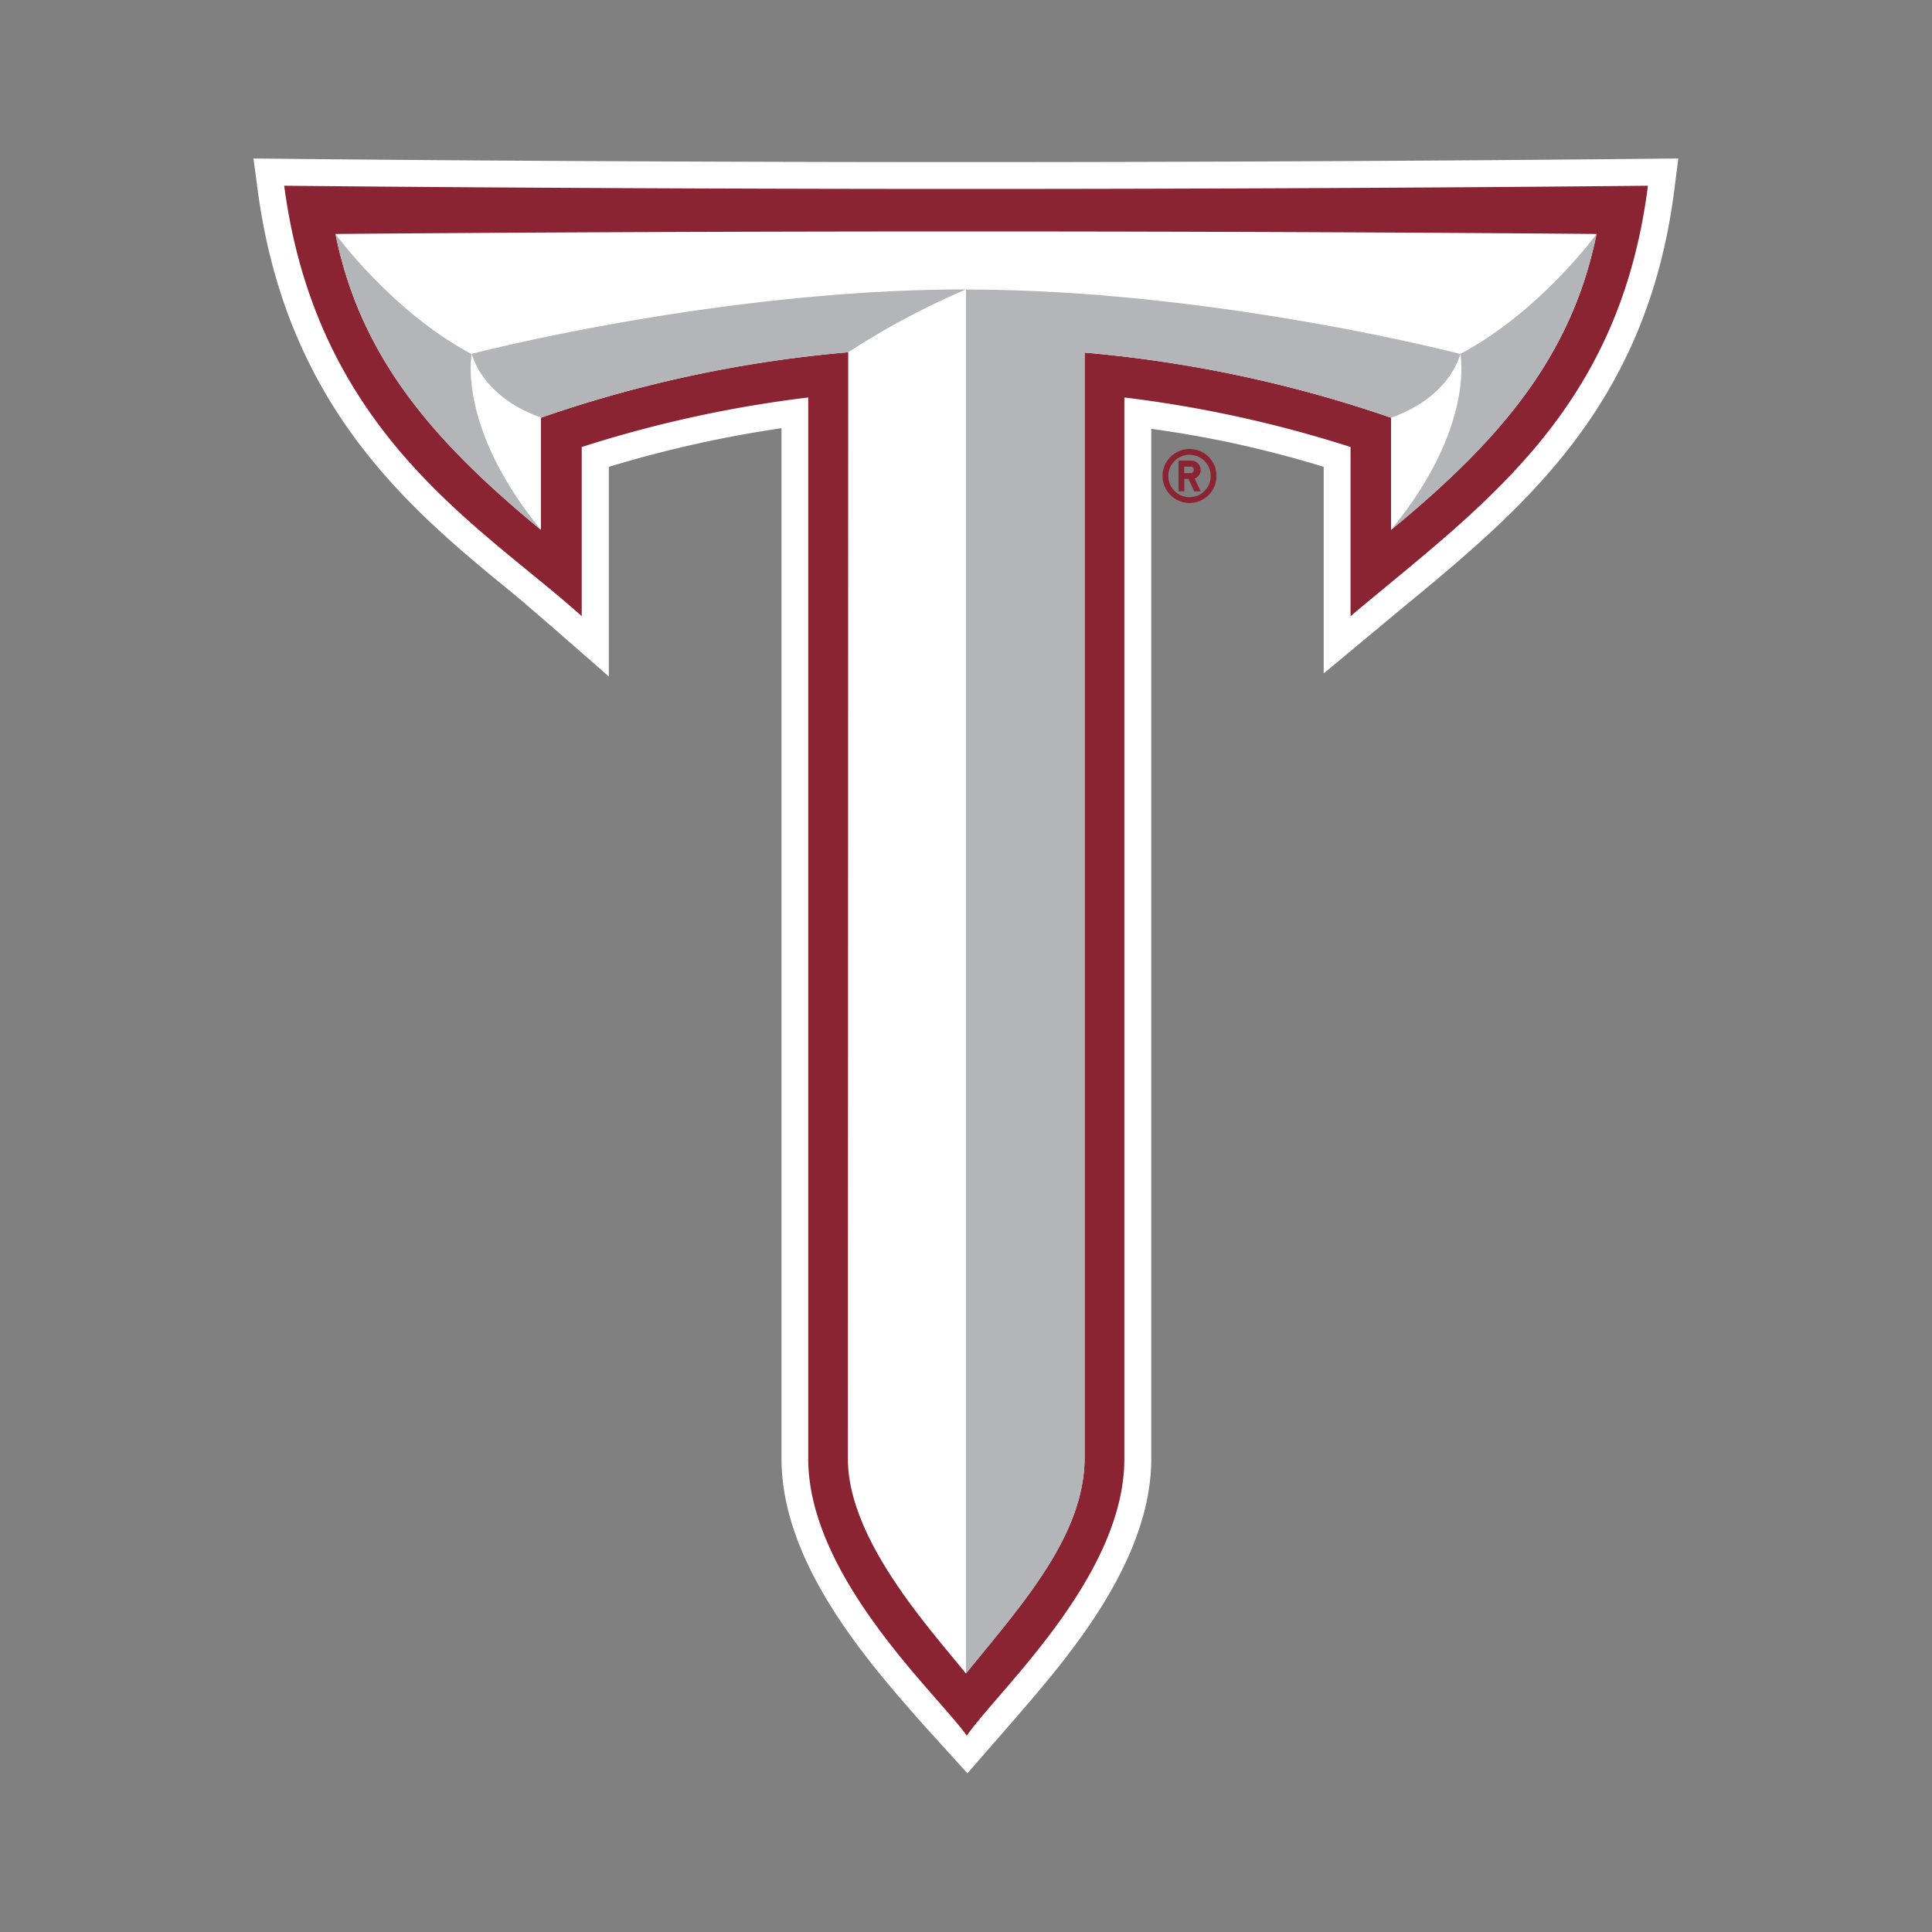 <svg xmlns="http://www.w3.org/2000/svg" viewBox="0 0 300 300"><rect x="0" y="0" width="300" height="300" fill="#808080" stroke="none"/><defs><style>.cls-1{fill:none;}.cls-2{fill:#fff;}.cls-3{fill:#8a2432;}.cls-4{fill:#b3b5b8;}</style></defs><title>troy-trojans</title><g id="Layer_2" data-name="Layer 2"><g id="Layer_102" data-name="Layer 102"><rect class="cls-1" width="300" height="300"/><path class="cls-2" d="M255.85,24.66c-.46,0-46.86.51-105.92.51s-105.3-.5-105.76-.51l-4.81-.05L40,29.39c4.49,34,23.92,49.89,39.54,62.66,2.87,2.34,15,13,15,13V72.49a185,185,0,0,1,26.81-6c0,27.07,0,160,0,160,0,16.23,13.34,31.42,21.3,40.5.94,1.07,4.4,4.86,7.57,8.37,3.3-3.8,6.95-7.95,8-9.19,7.69-8.92,20.55-23.84,20.55-39.68V66.59a168.1,168.1,0,0,1,26.77,5.9s0,32.1,0,32.08L218,94.21C236.56,78.89,255.75,63,260,29.37l.6-4.76-4.79.05Z"/><path class="cls-3" d="M149.93,29.34c-59.77,0-105.8-.5-105.8-.5C49.22,67.4,74.77,81.7,90.33,95.68V69.41a189.72,189.72,0,0,1,35.17-7.69c0,21.91,0,164.8,0,164.8,0,18.48,20.41,36.92,24.62,43,4.92-7.11,24.47-24.72,24.47-43V61.72a189.83,189.83,0,0,1,35.12,7.69V95.68C230,78.61,251.4,64.14,255.89,28.84c0,0-46.19.5-106,.5Z"/><path class="cls-2" d="M149.93,35.94c-56.61,0-97.84.39-97.84.39C56,55.62,67.41,68.61,84,82.28V64.86A196.61,196.61,0,0,1,131.71,54.7s-.05,171.82-.05,171.82c0,12.57,12.76,26.4,18.32,33.34,8.65-10.67,18.43-21.4,18.43-33.58V54.75A198.51,198.51,0,0,1,216,64.86V82.28c16.6-13.67,28-26.66,31.91-45.95,0,0-41.39-.39-98-.39Z"/><path class="cls-4" d="M73.25,55C60.86,48.41,52.09,36.33,52.09,36.33,56,55.62,67.41,68.61,84,82.28,70.92,66.33,73.25,55,73.25,55Z"/><path class="cls-4" d="M226.77,55S229.1,66.33,216,82.28c16.6-13.67,28-26.66,31.91-45.95,0,0-8.77,12.08-21.16,18.63Z"/><path class="cls-4" d="M84,64.86A196.61,196.61,0,0,1,131.71,54.7,120.27,120.27,0,0,1,150,44.94c-38.41,0-76.73,10-76.73,10s1.43,6.62,10.75,9.9Z"/><path class="cls-4" d="M150,44.94h0V259.86c8.65-10.67,18.43-21.4,18.43-33.58V54.75A198.51,198.51,0,0,1,216,64.86c9.32-3.28,10.75-9.9,10.75-9.9s-38.33-10-76.76-10Z"/><path class="cls-3" d="M184.66,77.2A3.29,3.29,0,1,1,188,73.91a3.29,3.29,0,0,1-3.29,3.29m0-7.48a4.19,4.19,0,1,0,4.19,4.19,4.18,4.18,0,0,0-4.19-4.19"/><path class="cls-3" d="M185,73.46h-1.12v-1H185a.52.52,0,0,1,0,1m1.42-.52A1.43,1.43,0,0,0,185,71.52h-2V76.3h.9V74.36h.64l.91,1.94h1l-.95-2a1.43,1.43,0,0,0,.95-1.34"/></g></g></svg>